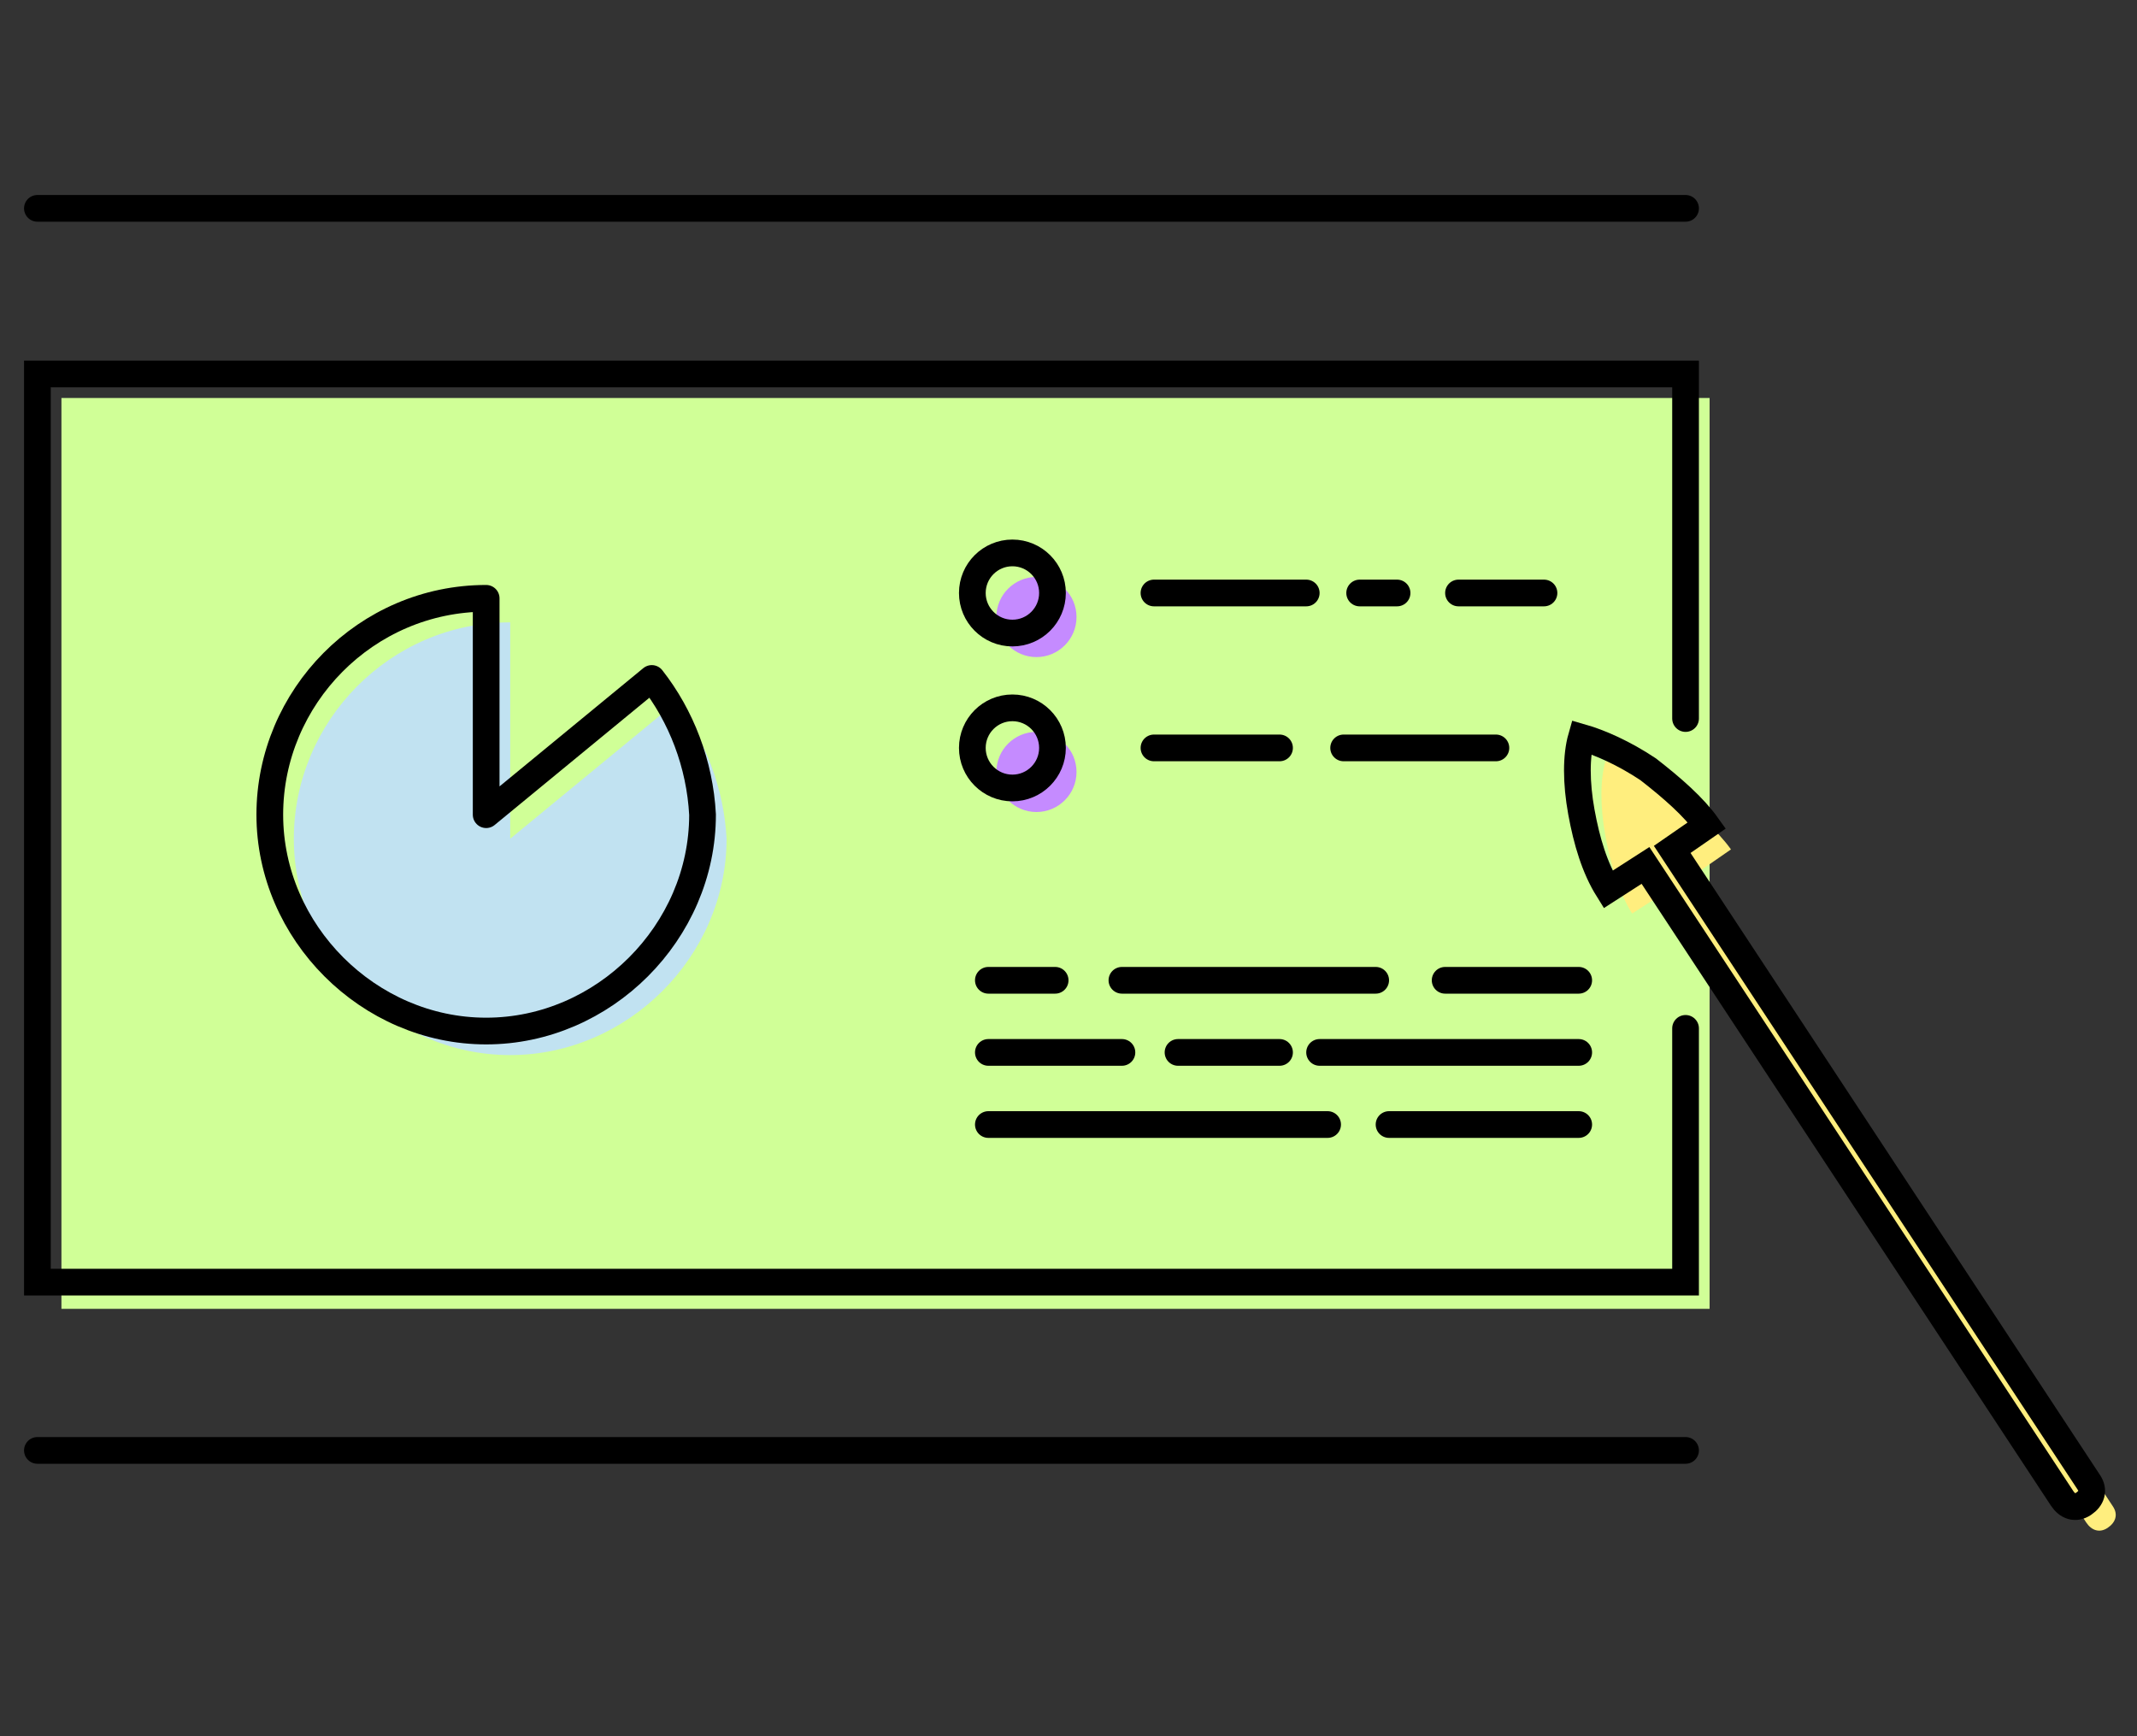 <?xml version="1.0" encoding="utf-8"?>
<!-- Generator: Adobe Illustrator 23.0.2, SVG Export Plug-In . SVG Version: 6.00 Build 0)  -->
<svg version="1.1" id="レイヤー_1" xmlns="http://www.w3.org/2000/svg" xmlns:xlink="http://www.w3.org/1999/xlink" x="0px"
	 y="0px" viewBox="0 0 80 65" style="enable-background:new 0 0 80 65;" xml:space="preserve">
<rect x="0" y="0" width="80" height="65" fill="#333333" stroke="none"/>
<style type="text/css">
	.st0{fill:#D0FF97;}
	.st1{fill:none;stroke:#000000;stroke-linecap:round;stroke-miterlimit:10;}
	.st2{fill:#C1E2F1;}
	.st3{fill:none;stroke:#000000;stroke-linejoin:round;stroke-miterlimit:10;}
	.st4{fill:#FFEE7E;}
	.st5{fill:none;stroke:#000000;stroke-miterlimit:10;}
	.st6{fill:#C58BFF;}
</style>
<g>
	<rect x="2.3" y="14.9" class="st0" width="61.7" height="34.1"/>
	<polyline class="st1" points="63.1,38.5 63.1,48 1.4,48 1.4,14 63.1,14 63.1,26.9 	"/>
	<path class="st1" d="M63.1,39.4"/>
	<path class="st1" d="M63.1,26.9"/>
	<g>
		<line class="st1" x1="1.4" y1="7.8" x2="63.1" y2="7.8"/>
	</g>
	<line class="st1" x1="1.4" y1="54.3" x2="63.1" y2="54.3"/>
	<line class="st1" x1="43.2" y1="22.2" x2="48.9" y2="22.2"/>
	<line class="st1" x1="43.2" y1="28" x2="47.9" y2="28"/>
	<line class="st1" x1="37" y1="36.7" x2="39.5" y2="36.7"/>
	<line class="st1" x1="49.4" y1="39.4" x2="59.1" y2="39.4"/>
	<line class="st1" x1="37" y1="42.1" x2="49.7" y2="42.1"/>
	<line class="st1" x1="42" y1="36.7" x2="51.5" y2="36.7"/>
	<line class="st1" x1="54.1" y1="36.7" x2="59.1" y2="36.7"/>
	<line class="st1" x1="44.1" y1="39.4" x2="47.9" y2="39.4"/>
	<line class="st1" x1="37" y1="39.4" x2="42" y2="39.4"/>
	<line class="st1" x1="52" y1="42.1" x2="59.1" y2="42.1"/>
	<line class="st1" x1="50.3" y1="28" x2="56" y2="28"/>
	<line class="st1" x1="50.9" y1="22.2" x2="52.3" y2="22.2"/>
	<line class="st1" x1="54.6" y1="22.2" x2="57.8" y2="22.2"/>
	<path class="st2" d="M25.3,26.3L25.3,26.3l-6.2,5.1v-8.1c-4.5,0-8.1,3.7-8.1,8.1s3.7,8.1,8.1,8.1s8.1-3.7,8.1-8.1
		C27.1,29.5,26.4,27.7,25.3,26.3z"/>
	<path class="st3" d="M24.4,25.4L24.4,25.4l-6.2,5.1v-8.1c-4.5,0-8.1,3.7-8.1,8.1s3.7,8.1,8.1,8.1s8.1-3.7,8.1-8.1
		C26.2,28.6,25.5,26.8,24.4,25.4z"/>
	<path class="st4" d="M64.8,31.8c-0.5-0.7-1.3-1.4-2.2-2.1c-0.9-0.6-1.8-1-2.5-1.2c-0.2,0.7-0.2,1.7,0,2.8c0.2,1.1,0.5,2.1,1,2.9
		l1.4-0.9L78.1,57c0.2,0.3,0.5,0.4,0.8,0.2c0.3-0.2,0.4-0.5,0.2-0.8L63.5,32.7L64.8,31.8z"/>
	<path class="st5" d="M63.9,30.9c-0.5-0.7-1.3-1.4-2.2-2.1c-0.9-0.6-1.8-1-2.5-1.2c-0.2,0.7-0.2,1.7,0,2.8c0.2,1.1,0.5,2.1,1,2.9
		l1.4-0.9l15.6,23.7c0.2,0.3,0.5,0.4,0.8,0.2c0.3-0.2,0.4-0.5,0.2-0.8L62.6,31.8L63.9,30.9z"/>
	<circle class="st6" cx="38.8" cy="23.1" r="1.5"/>
	<circle class="st5" cx="37.9" cy="22.2" r="1.5"/>
	<circle class="st6" cx="38.8" cy="28.9" r="1.5"/>
	<circle class="st5" cx="37.9" cy="28" r="1.5"/>
</g>
</svg>
